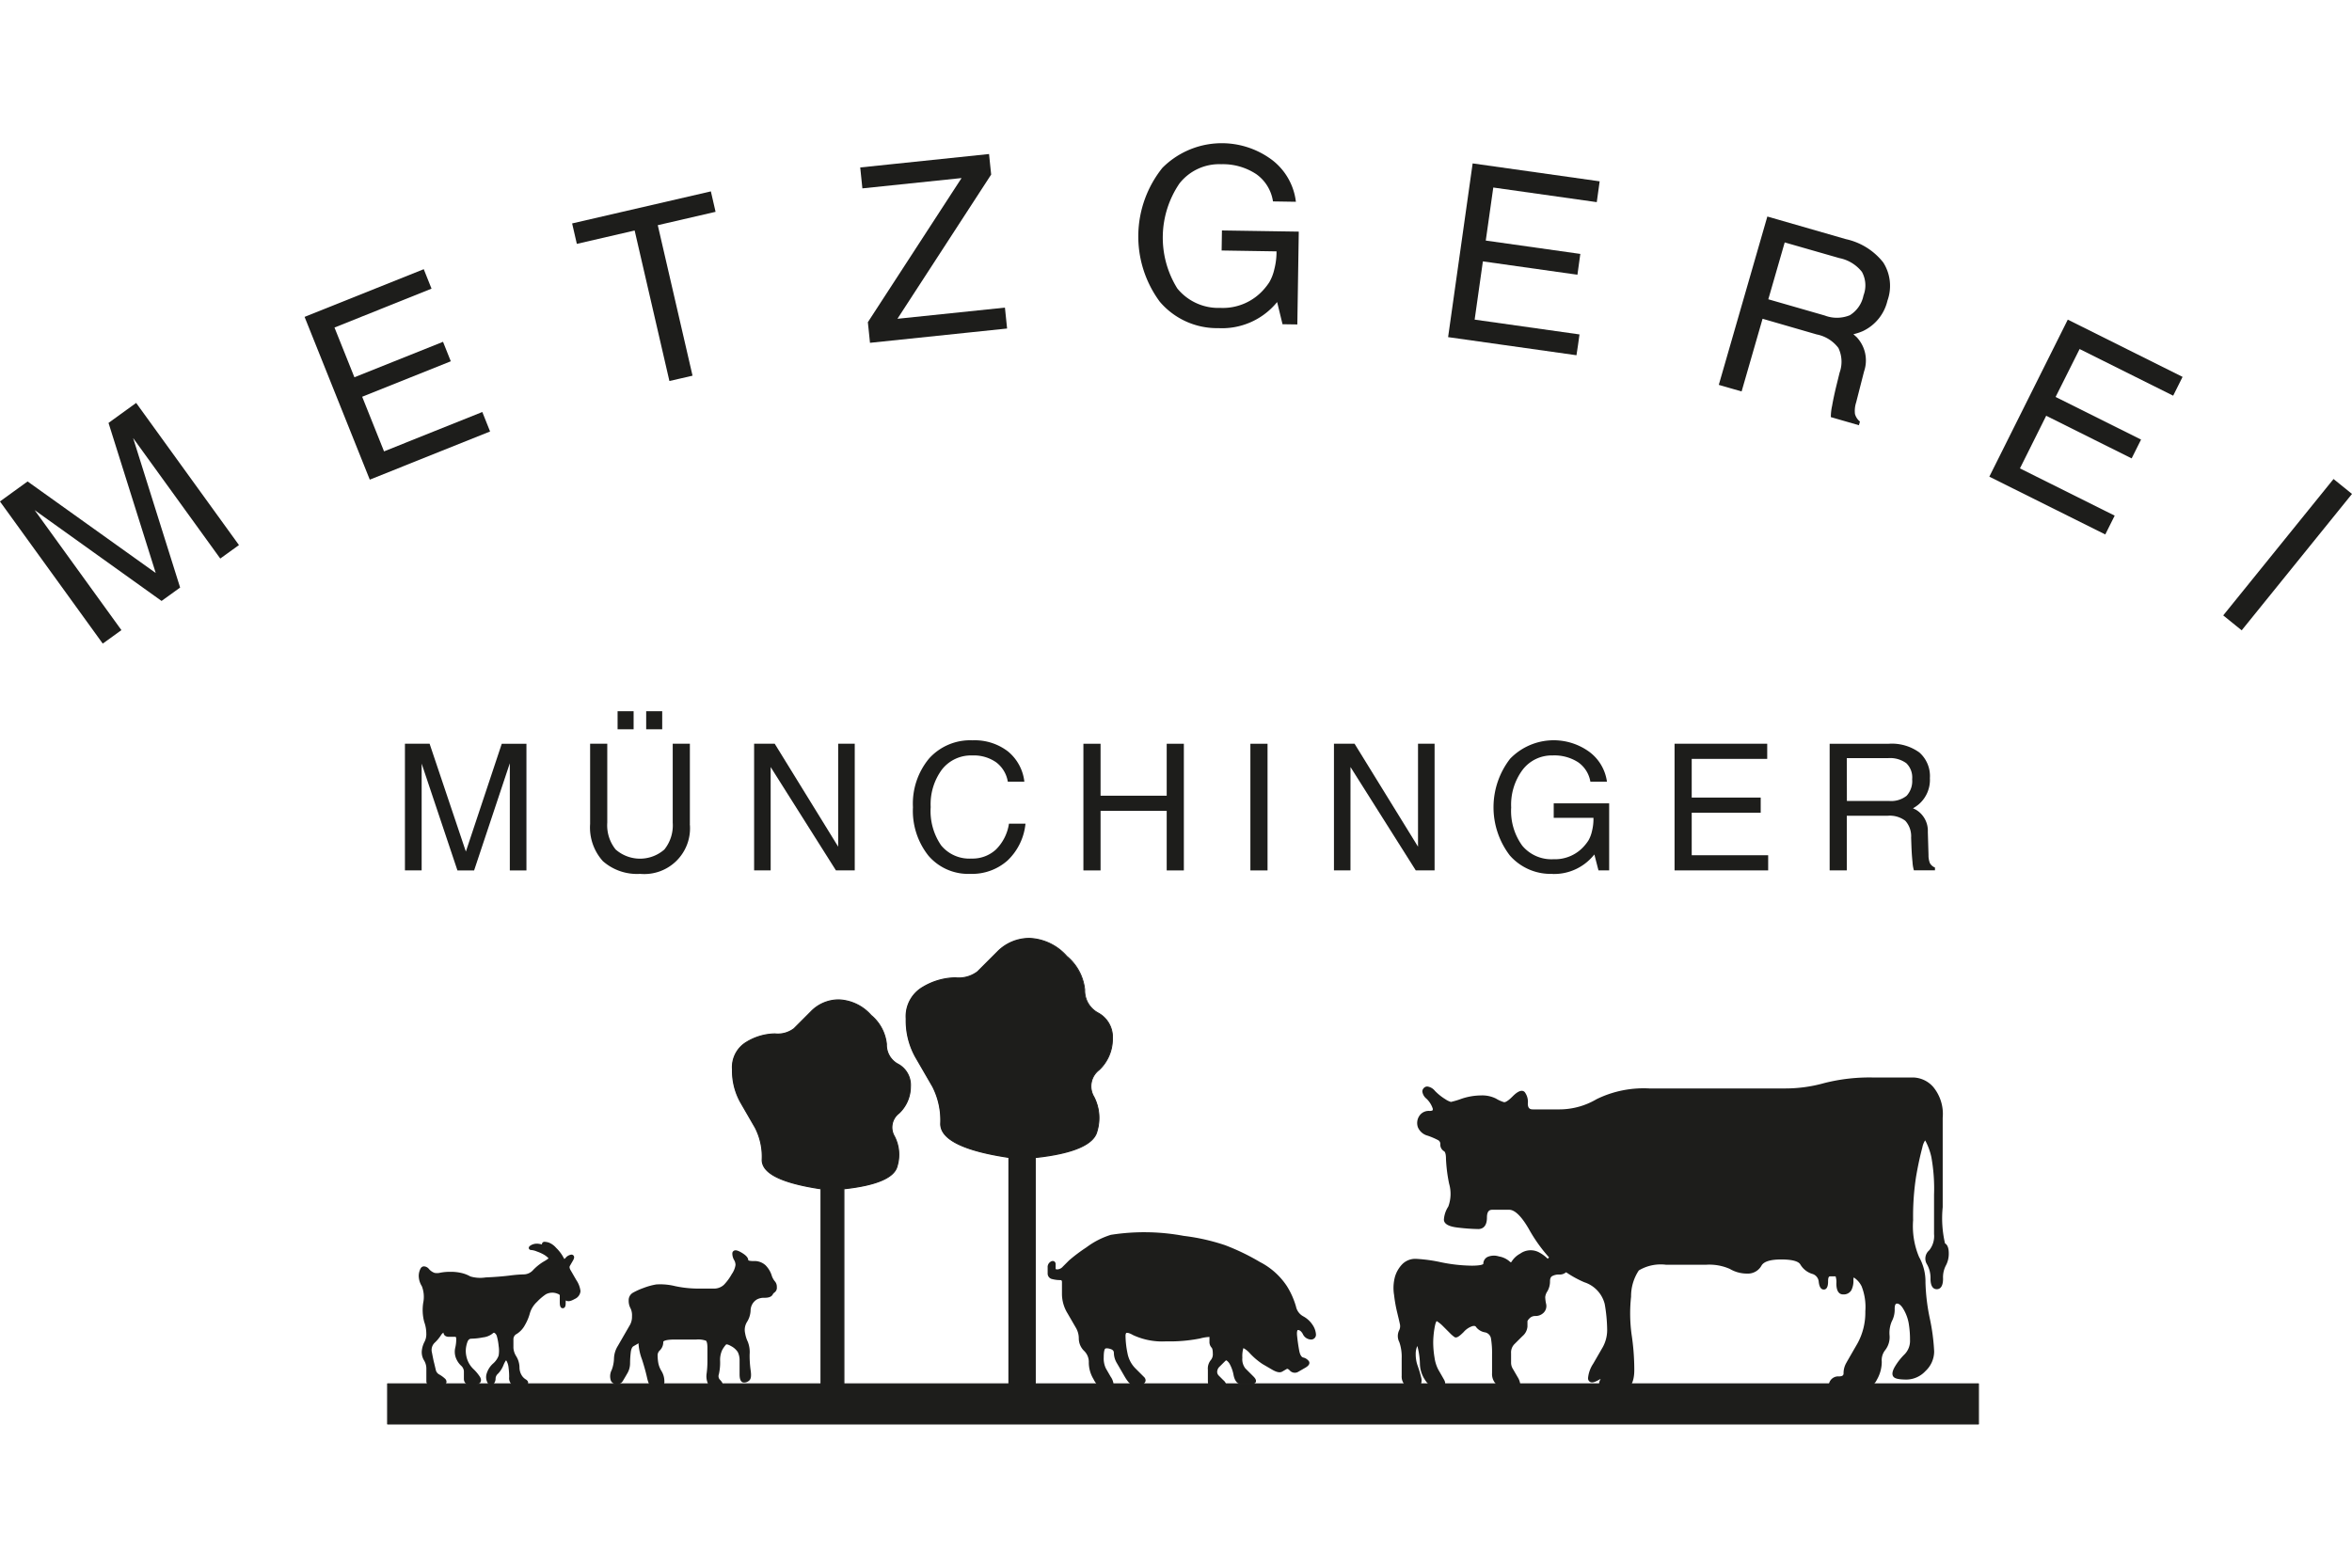 <svg xmlns="http://www.w3.org/2000/svg" xmlns:xlink="http://www.w3.org/1999/xlink" width="150" height="100" viewBox="0 0 150 100"><defs><style>.a{fill:#fff;}.b{clip-path:url(#a);}.c,.d{fill:#1d1d1b;}.c{fill-rule:evenodd;}</style><clipPath id="a"><rect class="a" width="150" height="100" transform="translate(2216 -2568)"/></clipPath></defs><g class="b" transform="translate(-2216 2568)"><g transform="translate(1855.874 -2731.679)"><path class="c" d="M417.166,236.176a2.512,2.512,0,0,1,.176,1.879q-.26,1.122-3.4,1.458v12.543h-1.455V239.513q-3.75-.559-3.753-1.85a4.106,4.106,0,0,0-.442-2.055l-.947-1.64a4.09,4.09,0,0,1-.505-2.084,1.844,1.844,0,0,1,.906-1.732,3.557,3.557,0,0,1,1.8-.523,1.725,1.725,0,0,0,1.224-.335l1.083-1.085a2.445,2.445,0,0,1,1.793-.748,2.889,2.889,0,0,1,2.029.984,2.748,2.748,0,0,1,.984,1.836,1.412,1.412,0,0,0,.765,1.3,1.506,1.506,0,0,1,.765,1.409,2.323,2.323,0,0,1-.73,1.7,1.14,1.14,0,0,0-.292,1.49"/><path class="d" d="M413.944,252.088h-1.455a.033.033,0,0,1-.035-.035V239.542c-2.523-.381-3.753-1-3.753-1.879a4.019,4.019,0,0,0-.436-2.038l-.947-1.64a4.158,4.158,0,0,1-.511-2.1,1.887,1.887,0,0,1,.924-1.761,3.626,3.626,0,0,1,1.813-.528,1.675,1.675,0,0,0,1.2-.326l1.083-1.085a2.493,2.493,0,0,1,1.819-.759,2.927,2.927,0,0,1,2.052.993,2.79,2.79,0,0,1,.993,1.862,1.357,1.357,0,0,0,.748,1.264,1.547,1.547,0,0,1,.782,1.441,2.368,2.368,0,0,1-.739,1.723,1.1,1.1,0,0,0-.286,1.446h0a2.565,2.565,0,0,1,.179,1.905c-.176.756-1.319,1.253-3.395,1.481v12.511a.033.033,0,0,1-.035.035Zm-1.42-.069h1.386V239.51a.037.037,0,0,1,.032-.035c2.064-.222,3.2-.7,3.366-1.429a2.5,2.5,0,0,0-.173-1.853h0a1.178,1.178,0,0,1,.3-1.533,2.315,2.315,0,0,0,.719-1.674,1.476,1.476,0,0,0-.748-1.38,1.449,1.449,0,0,1-.782-1.325,2.679,2.679,0,0,0-.973-1.813,2.859,2.859,0,0,0-2-.973,2.423,2.423,0,0,0-1.77.739l-1.083,1.085a1.768,1.768,0,0,1-1.25.346,3.514,3.514,0,0,0-1.778.517,1.816,1.816,0,0,0-.889,1.7,4.1,4.1,0,0,0,.5,2.067l.947,1.64a4.143,4.143,0,0,1,.447,2.073c0,.863,1.253,1.446,3.721,1.816a.032.032,0,0,1,.029.035v12.508Z"/><path class="c" d="M480.975,251.424a1.336,1.336,0,0,0,.742.124,1.567,1.567,0,0,0,1.12-.511,1.591,1.591,0,0,0,.514-1.146,12.819,12.819,0,0,0-.277-2.09,13.12,13.12,0,0,1-.277-2.33,3.067,3.067,0,0,0-.4-1.559,5.17,5.17,0,0,1-.4-2.408,16.471,16.471,0,0,1,.191-2.792c.124-.713.263-1.337.407-1.876s.289-.684.43-.439a4.079,4.079,0,0,1,.384,1.059,11.475,11.475,0,0,1,.173,2.425v2.509a1.543,1.543,0,0,1-.349,1.126.574.574,0,0,0-.113.756,1.879,1.879,0,0,1,.234.964c0,.37.092.557.277.557s.277-.185.277-.554a1.745,1.745,0,0,1,.182-.869,1.437,1.437,0,0,0,.185-.742c0-.283-.066-.465-.193-.54a6.353,6.353,0,0,1-.2-2.408v-5.7a2.6,2.6,0,0,0-.569-1.876,1.629,1.629,0,0,0-1.129-.569h-2.54a11.423,11.423,0,0,0-3.158.349,9.367,9.367,0,0,1-2.65.349h-8.554a6.679,6.679,0,0,0-3.3.667,4.776,4.776,0,0,1-2.416.667h-1.706c-.3,0-.445-.165-.445-.491a.941.941,0,0,0-.159-.65q-.16-.16-.606.286c-.3.3-.517.427-.664.387a2.245,2.245,0,0,1-.534-.24,1.826,1.826,0,0,0-.9-.182,3.8,3.8,0,0,0-1.207.208,4.789,4.789,0,0,1-.71.208,1.274,1.274,0,0,1-.413-.191,3.5,3.5,0,0,1-.69-.548c-.24-.24-.419-.3-.534-.185s-.066.286.159.508a1.637,1.637,0,0,1,.433.664q.1.329-.3.329a.606.606,0,0,0-.569.283.7.7,0,0,0-.066.589.813.813,0,0,0,.563.473,4.3,4.3,0,0,1,.673.289.4.4,0,0,1,.208.364.367.367,0,0,0,.179.349c.121.069.182.266.182.586a10.106,10.106,0,0,0,.2,1.565,2.415,2.415,0,0,1-.066,1.539,1.643,1.643,0,0,0-.266.768c0,.2.271.338.817.4s.964.087,1.25.087.433-.2.433-.615.156-.615.465-.615h1.077q.611,0,1.348,1.276a9.72,9.72,0,0,0,1.5,2.044,6.553,6.553,0,0,0,1.986,1.313,2.07,2.07,0,0,1,1.374,1.475,10,10,0,0,1,.159,1.625,2.385,2.385,0,0,1-.3,1.21c-.2.341-.4.693-.609,1.054a1.9,1.9,0,0,0-.315.852c0,.208.17.211.511.014s.436-.162.283.1-.113.462.115.595a1.527,1.527,0,0,0,1.059.043c.479-.1.716-.528.716-1.273a14.456,14.456,0,0,0-.17-2.229,9.914,9.914,0,0,1-.035-2.462,3.08,3.08,0,0,1,.528-1.747,2.779,2.779,0,0,1,1.827-.4h2.532a3.335,3.335,0,0,1,1.588.28,2.037,2.037,0,0,0,1.042.28.879.879,0,0,0,.82-.45q.26-.45,1.365-.45c.736,0,1.178.127,1.322.381a1.217,1.217,0,0,0,.675.543.685.685,0,0,1,.508.58c.035.28.1.419.208.419s.153-.139.153-.419.081-.419.242-.419h.384c.1,0,.144.191.144.572s.1.572.3.572a.446.446,0,0,0,.421-.2,1.2,1.2,0,0,0,.115-.589c0-.257.084-.338.248-.242a1.528,1.528,0,0,1,.5.577,3.647,3.647,0,0,1,.254,1.654,4.21,4.21,0,0,1-.528,2.136q-.533.918-.693,1.2a1.2,1.2,0,0,0-.165.612c0,.219-.139.326-.421.326a.481.481,0,0,0-.517.4c-.066.268.185.361.745.271a8.914,8.914,0,0,1,1.322-.133.877.877,0,0,0,.774-.514,2.156,2.156,0,0,0,.3-1.085,1.119,1.119,0,0,1,.245-.817,1.254,1.254,0,0,0,.245-.892,1.968,1.968,0,0,1,.165-.932,1.437,1.437,0,0,0,.165-.739c0-.3.09-.453.271-.453s.358.147.528.439a2.837,2.837,0,0,1,.338.921,6.239,6.239,0,0,1,.087,1.1,1.336,1.336,0,0,1-.375.99,3.859,3.859,0,0,0-.6.768c-.15.263-.182.433-.092.517"/><path class="d" d="M462.936,252.524a1.136,1.136,0,0,1-.563-.127.487.487,0,0,1-.26-.332.629.629,0,0,1,.1-.43c-.032.014-.069.035-.115.061-.274.159-.45.2-.572.127a.261.261,0,0,1-.121-.245,1.979,1.979,0,0,1,.329-.912l.609-1.054a2.259,2.259,0,0,0,.28-1.149,9.945,9.945,0,0,0-.156-1.605,1.962,1.962,0,0,0-1.3-1.386,6.734,6.734,0,0,1-2.021-1.339,9.969,9.969,0,0,1-1.524-2.07c-.459-.794-.889-1.215-1.244-1.215h-1.077c-.159,0-.344.055-.344.494,0,.641-.346.736-.554.736a12.461,12.461,0,0,1-1.264-.089c-.228-.026-.927-.1-.927-.517a1.731,1.731,0,0,1,.28-.829,2.343,2.343,0,0,0,.052-1.458,9.9,9.9,0,0,1-.2-1.588c0-.372-.084-.462-.121-.482a.487.487,0,0,1-.24-.453.273.273,0,0,0-.144-.257,4.8,4.8,0,0,0-.652-.28.928.928,0,0,1-.638-.551.824.824,0,0,1,.078-.687.717.717,0,0,1,.673-.344c.144,0,.185-.035.193-.046a.164.164,0,0,0,0-.124,1.507,1.507,0,0,0-.4-.615.711.711,0,0,1-.257-.453.319.319,0,0,1,.1-.228.3.3,0,0,1,.219-.092h0a.747.747,0,0,1,.485.28,3.415,3.415,0,0,0,.664.531,1.263,1.263,0,0,0,.355.173,5.223,5.223,0,0,0,.67-.2,3.957,3.957,0,0,1,1.244-.214,1.969,1.969,0,0,1,.961.2,2.115,2.115,0,0,0,.505.228c.038.012.179.012.546-.358.133-.133.531-.531.779-.286a1.032,1.032,0,0,1,.2.736c0,.323.156.37.323.37h1.706a4.674,4.674,0,0,0,2.356-.652,6.823,6.823,0,0,1,3.36-.684h8.551a9.229,9.229,0,0,0,2.615-.344,11.668,11.668,0,0,1,3.193-.352h2.54a1.764,1.764,0,0,1,1.215.606,2.71,2.71,0,0,1,.6,1.96v5.7a7.068,7.068,0,0,0,.147,2.312c.156.089.24.3.24.635a1.58,1.58,0,0,1-.2.805,1.64,1.64,0,0,0-.165.808c0,.557-.217.676-.4.676s-.4-.118-.4-.678a1.754,1.754,0,0,0-.219-.9.692.692,0,0,1,.133-.9,1.439,1.439,0,0,0,.312-1.039v-2.509a11.374,11.374,0,0,0-.17-2.393,3.962,3.962,0,0,0-.372-1.028c-.012-.02-.023-.035-.029-.043a1.254,1.254,0,0,0-.176.45c-.147.551-.283,1.178-.4,1.865a16.511,16.511,0,0,0-.188,2.771,5.065,5.065,0,0,0,.378,2.347,3.186,3.186,0,0,1,.41,1.619,12.62,12.62,0,0,0,.277,2.307,12.837,12.837,0,0,1,.277,2.113,1.713,1.713,0,0,1-.548,1.233,1.68,1.68,0,0,1-1.2.549c-.583,0-.748-.084-.826-.156h0c-.2-.191,0-.548.069-.667a3.9,3.9,0,0,1,.624-.794,1.215,1.215,0,0,0,.341-.9,6.214,6.214,0,0,0-.084-1.074,2.664,2.664,0,0,0-.323-.88c-.144-.251-.286-.375-.421-.375-.04,0-.15,0-.15.329a1.569,1.569,0,0,1-.182.8,1.87,1.87,0,0,0-.147.869,1.349,1.349,0,0,1-.283.979,1.025,1.025,0,0,0-.211.733,2.3,2.3,0,0,1-.312,1.146.993.993,0,0,1-.878.574,8.728,8.728,0,0,0-1.3.133c-.43.066-.69.035-.817-.1a.33.33,0,0,1-.066-.318.6.6,0,0,1,.635-.5c.3,0,.3-.133.3-.2a1.33,1.33,0,0,1,.182-.673l.055-.1c.124-.214.335-.583.638-1.106a4.091,4.091,0,0,0,.514-2.076,3.6,3.6,0,0,0-.237-1.594,1.413,1.413,0,0,0-.456-.534.285.285,0,0,0-.052-.023.721.721,0,0,0-.014.159,1.314,1.314,0,0,1-.133.65.565.565,0,0,1-.528.266c-.193,0-.427-.121-.427-.7a1.15,1.15,0,0,0-.049-.45h-.358c-.029,0-.121,0-.121.3,0,.133,0,.54-.274.54s-.312-.4-.326-.525a.567.567,0,0,0-.427-.479,1.338,1.338,0,0,1-.742-.595c-.084-.147-.364-.32-1.218-.32-.687,0-1.109.13-1.259.39a.994.994,0,0,1-.924.511,2.151,2.151,0,0,1-1.1-.3,3.25,3.25,0,0,0-1.527-.263h-2.532a2.724,2.724,0,0,0-1.741.361,2.973,2.973,0,0,0-.494,1.671,9.958,9.958,0,0,0,.035,2.434,15.007,15.007,0,0,1,.17,2.249c0,.805-.274,1.273-.814,1.391a2.716,2.716,0,0,1-.586.072Zm-.595-1.181a.165.165,0,0,1,.124.049c.107.107.009.28-.04.361a.413.413,0,0,0-.072.263.263.263,0,0,0,.144.167,1.445,1.445,0,0,0,.973.029c.419-.092.621-.468.621-1.155a14.92,14.92,0,0,0-.167-2.211,10.168,10.168,0,0,1-.035-2.494,3.113,3.113,0,0,1,.566-1.822,2.845,2.845,0,0,1,1.914-.433H468.9a3.388,3.388,0,0,1,1.648.3,1.925,1.925,0,0,0,.982.263.755.755,0,0,0,.713-.39c.2-.344.681-.511,1.469-.511s1.259.144,1.429.442a1.083,1.083,0,0,0,.609.488.8.8,0,0,1,.589.678.656.656,0,0,0,.087.309,1.26,1.26,0,0,0,.029-.292c0-.471.228-.54.367-.54h.384c.234,0,.266.335.266.7q0,.45.182.45a.328.328,0,0,0,.318-.144,1.109,1.109,0,0,0,.1-.528c0-.124.014-.3.144-.375a.28.28,0,0,1,.289.026,1.614,1.614,0,0,1,.543.624,3.7,3.7,0,0,1,.268,1.715,4.313,4.313,0,0,1-.546,2.2q-.455.784-.638,1.106l-.055.1a1.091,1.091,0,0,0-.15.551c0,.167-.069.447-.543.447a.361.361,0,0,0-.4.312c-.017.069,0,.089.009.1.023.026.133.1.6.026a9.143,9.143,0,0,1,1.339-.133.753.753,0,0,0,.667-.453,2.022,2.022,0,0,0,.28-1.025,1.22,1.22,0,0,1,.283-.9,1.158,1.158,0,0,0,.211-.805,2.071,2.071,0,0,1,.182-.993,1.314,1.314,0,0,0,.147-.678c0-.5.245-.574.393-.574.231,0,.439.162.632.5a2.931,2.931,0,0,1,.352.961,6.434,6.434,0,0,1,.087,1.117,1.46,1.46,0,0,1-.413,1.077,3.788,3.788,0,0,0-.586.745c-.144.251-.133.349-.115.367s.124.089.661.089a1.43,1.43,0,0,0,1.033-.476,1.457,1.457,0,0,0,.476-1.062,13.167,13.167,0,0,0-.274-2.07,13.085,13.085,0,0,1-.28-2.353,2.888,2.888,0,0,0-.378-1.5,5.235,5.235,0,0,1-.41-2.468,16.173,16.173,0,0,1,.193-2.815c.121-.693.26-1.328.41-1.885.115-.436.228-.621.387-.644.1-.017.191.046.266.176a4.153,4.153,0,0,1,.4,1.091,11.418,11.418,0,0,1,.179,2.454v2.509a1.673,1.673,0,0,1-.384,1.212.454.454,0,0,0-.1.609,2,2,0,0,1,.251,1.025c0,.162.02.436.156.436s.156-.271.156-.433a1.885,1.885,0,0,1,.2-.93,1.346,1.346,0,0,0,.167-.681c0-.231-.046-.384-.133-.433s-.254-.147-.254-2.514v-5.7a2.484,2.484,0,0,0-.534-1.79,1.524,1.524,0,0,0-1.042-.534h-2.54a11.418,11.418,0,0,0-3.123.344,9.51,9.51,0,0,1-2.685.352H465.3a6.587,6.587,0,0,0-3.239.652,4.926,4.926,0,0,1-2.477.684h-1.706c-.367,0-.566-.217-.566-.612,0-.364-.069-.508-.124-.566-.02-.02-.141-.009-.433.286-.338.338-.586.471-.782.419a2.319,2.319,0,0,1-.563-.254,1.72,1.72,0,0,0-.84-.167,3.767,3.767,0,0,0-1.169.2,3.217,3.217,0,0,1-.748.214c-.061,0-.162-.026-.473-.2a3.588,3.588,0,0,1-.716-.569c-.185-.188-.283-.208-.315-.208h0a.067.067,0,0,0-.046.02.059.059,0,0,0-.023.055c0,.029.017.118.185.283a1.718,1.718,0,0,1,.462.716.361.361,0,0,1-.035.341.447.447,0,0,1-.387.144.474.474,0,0,0-.462.222.59.59,0,0,0-.058.491.709.709,0,0,0,.488.4,4.6,4.6,0,0,1,.693.3.512.512,0,0,1,.268.468.242.242,0,0,0,.118.243c.162.092.242.32.242.693a9.766,9.766,0,0,0,.2,1.544,2.513,2.513,0,0,1-.081,1.622,1.527,1.527,0,0,0-.248.707c0,.124.266.228.707.277.54.058.958.087,1.238.087.092,0,.309,0,.309-.494,0-.641.367-.736.586-.736h1.077c.459,0,.932.439,1.455,1.337a9.572,9.572,0,0,0,1.484,2.018,6.525,6.525,0,0,0,1.949,1.29,2.182,2.182,0,0,1,1.443,1.568,9.99,9.99,0,0,1,.159,1.645,2.569,2.569,0,0,1-.315,1.273l-.609,1.054a1.805,1.805,0,0,0-.3.791c0,.026,0,.038.006.04a.745.745,0,0,0,.323-.133.851.851,0,0,1,.364-.144Zm-.072.17Z"/><path class="c" d="M388.408,251.941a.649.649,0,0,1-.378.113,1.41,1.41,0,0,1-.4-.058c-.124-.04-.188-.113-.188-.217v-.82a1.135,1.135,0,0,0-.165-.569.875.875,0,0,1-.118-.586,1.469,1.469,0,0,1,.165-.5,1.167,1.167,0,0,0,.115-.577,2.226,2.226,0,0,0-.139-.759,2.877,2.877,0,0,1-.058-1.186,1.992,1.992,0,0,0-.1-1.114,1.171,1.171,0,0,1-.182-.574.859.859,0,0,1,.1-.439c.069-.118.182-.1.338.058a.969.969,0,0,0,.413.28.941.941,0,0,0,.427-.012,3.225,3.225,0,0,1,.641-.055,2.594,2.594,0,0,1,.687.081,2.093,2.093,0,0,1,.5.2,2.515,2.515,0,0,0,1.042.081c.56-.023,1.059-.063,1.5-.115a8.735,8.735,0,0,1,.979-.081.937.937,0,0,0,.644-.326,3.105,3.105,0,0,1,.615-.494,2.4,2.4,0,0,0,.367-.243c.052-.052.035-.118-.046-.2a1.4,1.4,0,0,0-.3-.225,2.753,2.753,0,0,0-.453-.2,1.365,1.365,0,0,0-.387-.1q-.113,0,.052-.1a.66.66,0,0,1,.424-.061,1.212,1.212,0,0,1,.459.15c.133.078.133.049,0-.084s-.17-.2-.113-.2a.836.836,0,0,1,.661.344,2.506,2.506,0,0,1,.372.45c.072.127.13.222.165.289s.115.038.237-.084.216-.179.289-.179.075.061,0,.182l-.2.346a.369.369,0,0,0,.035.387c.087.147.211.364.375.65a1.477,1.477,0,0,1,.245.641c0,.144-.1.271-.306.39s-.349.153-.433.1-.139-.049-.165-.006a.625.625,0,0,0-.04.274c0,.139-.023.2-.066.2s-.066-.1-.066-.283V246.3c0-.089-.069-.162-.208-.214a1.223,1.223,0,0,0-.433-.078.855.855,0,0,0-.43.118,3.328,3.328,0,0,0-.586.5,1.72,1.72,0,0,0-.482.765,3.062,3.062,0,0,1-.309.745,1.351,1.351,0,0,1-.479.517.491.491,0,0,0-.271.445v.546a1.2,1.2,0,0,0,.193.592,1.27,1.27,0,0,1,.193.641,1.063,1.063,0,0,0,.136.54.9.9,0,0,0,.315.338c.121.069.133.13.04.185a.692.692,0,0,1-.358.081.75.75,0,0,1-.384-.1c-.11-.063-.165-.2-.165-.41a4.286,4.286,0,0,0-.04-.615,1.319,1.319,0,0,0-.133-.462c-.063-.107-.127-.141-.2-.1a.771.771,0,0,0-.228.367,1.442,1.442,0,0,1-.318.5.547.547,0,0,0-.193.378.375.375,0,0,1-.1.283c-.064.064-.13.04-.2-.078a.614.614,0,0,1-.038-.453,1.289,1.289,0,0,1,.39-.606,1.334,1.334,0,0,0,.381-.563,2.012,2.012,0,0,0,.006-.655,3.719,3.719,0,0,0-.113-.629.474.474,0,0,0-.2-.289.213.213,0,0,0-.274.055,1.122,1.122,0,0,1-.56.214,4.074,4.074,0,0,1-.7.081.386.386,0,0,0-.381.306,1.8,1.8,0,0,0-.107.6,1.842,1.842,0,0,0,.118.624,1.679,1.679,0,0,0,.407.615,2.528,2.528,0,0,1,.4.473c.069.121.064.208-.02.257a.986.986,0,0,1-.453.072c-.216,0-.326-.087-.326-.263v-.491a.649.649,0,0,0-.225-.45,1.224,1.224,0,0,1-.309-.488,1.016,1.016,0,0,1-.017-.543,2.463,2.463,0,0,0,.064-.557c0-.185-.061-.277-.185-.277h-.407c-.147,0-.222-.061-.222-.182s-.049-.153-.15-.1a.684.684,0,0,0-.245.251,2.5,2.5,0,0,1-.378.447.767.767,0,0,0-.2.73c.058.3.1.52.141.673s.072.3.107.45a.548.548,0,0,0,.274.355,1.861,1.861,0,0,1,.346.251c.084.084.069.162-.04.237"/><path class="d" d="M388.027,252.175a1.535,1.535,0,0,1-.439-.063.338.338,0,0,1-.271-.332v-.82a1,1,0,0,0-.15-.508,1,1,0,0,1-.133-.664,1.56,1.56,0,0,1,.179-.543,1.061,1.061,0,0,0,.1-.517,2.166,2.166,0,0,0-.13-.719,2.966,2.966,0,0,1-.064-1.238,1.887,1.887,0,0,0-.087-1.042,1.283,1.283,0,0,1-.2-.635,1.006,1.006,0,0,1,.118-.5.258.258,0,0,1,.188-.136.428.428,0,0,1,.344.167.854.854,0,0,0,.355.248.826.826,0,0,0,.372-.012,3.312,3.312,0,0,1,.667-.055,2.858,2.858,0,0,1,.719.084,2.1,2.1,0,0,1,.528.211,2.238,2.238,0,0,0,.976.063c.554-.023,1.057-.063,1.492-.115a8.88,8.88,0,0,1,.993-.081.826.826,0,0,0,.557-.292,3.283,3.283,0,0,1,.641-.514,2.4,2.4,0,0,0,.329-.214c-.006-.006-.017-.02-.035-.038a1.334,1.334,0,0,0-.277-.208,2.747,2.747,0,0,0-.433-.193,1.168,1.168,0,0,0-.346-.092c-.118,0-.153-.064-.165-.1-.029-.113.084-.179.153-.219a.766.766,0,0,1,.5-.075,1.232,1.232,0,0,1,.185.038.14.14,0,0,1,.009-.084.174.174,0,0,1,.139-.087,1.055,1.055,0,0,1,.274.046,1.173,1.173,0,0,1,.473.335,2.55,2.55,0,0,1,.39.476l.139.242a.527.527,0,0,0,.072-.063.578.578,0,0,1,.375-.217.169.169,0,0,1,.156.084c.052.089,0,.2-.046.283l-.2.346c-.014.026-.061.1.035.266l.375.65a1.572,1.572,0,0,1,.263.7.6.6,0,0,1-.367.5c-.251.144-.427.179-.554.1,0,0-.009-.006-.012-.006a.966.966,0,0,0-.012.17c0,.087,0,.326-.188.326s-.188-.263-.188-.4v-.419c0-.046-.09-.087-.13-.1a.868.868,0,0,0-.759.032,3.337,3.337,0,0,0-.563.482,1.608,1.608,0,0,0-.45.71,3.1,3.1,0,0,1-.323.774,1.506,1.506,0,0,1-.523.563.371.371,0,0,0-.208.341v.546a1.122,1.122,0,0,0,.176.531,1.411,1.411,0,0,1,.211.7.951.951,0,0,0,.118.479.774.774,0,0,0,.271.294c.04.023.165.1.162.217a.2.2,0,0,1-.121.179.949.949,0,0,1-.863-.014.546.546,0,0,1-.225-.517,4.533,4.533,0,0,0-.038-.6,1.139,1.139,0,0,0-.118-.416c-.029-.049-.046-.058-.046-.058a1.429,1.429,0,0,0-.162.309,1.683,1.683,0,0,1-.344.54.443.443,0,0,0-.159.292.5.5,0,0,1-.133.37.215.215,0,0,1-.182.069.3.3,0,0,1-.208-.17.745.745,0,0,1-.052-.543,1.405,1.405,0,0,1,.421-.667,1.218,1.218,0,0,0,.349-.505,1.94,1.94,0,0,0,0-.615,3.425,3.425,0,0,0-.11-.606.37.37,0,0,0-.147-.219c-.026-.014-.058-.035-.127.035a1.2,1.2,0,0,1-.624.248,4,4,0,0,1-.722.081c-.087,0-.2.026-.266.225a1.7,1.7,0,0,0-.1.563,1.727,1.727,0,0,0,.11.58,1.574,1.574,0,0,0,.381.572,2.7,2.7,0,0,1,.416.5c.153.268-.012.393-.066.424a1.083,1.083,0,0,1-.514.089c-.4,0-.447-.268-.447-.387v-.491a.526.526,0,0,0-.191-.364,1.347,1.347,0,0,1-.338-.537,1.135,1.135,0,0,1-.02-.606,2.379,2.379,0,0,0,.061-.531c0-.156-.043-.156-.063-.156h-.41c-.2,0-.329-.1-.344-.268a.559.559,0,0,0-.167.182,2.525,2.525,0,0,1-.4.473.642.642,0,0,0-.165.621c.058.294.1.517.141.667l.107.45a.428.428,0,0,0,.217.277,1.917,1.917,0,0,1,.372.271.269.269,0,0,1,.09.211.293.293,0,0,1-.144.214h0a.773.773,0,0,1-.447.136Zm.378-.237Zm-1.236-7.24h0a.789.789,0,0,0-.092.393,1.06,1.06,0,0,0,.165.514,2.084,2.084,0,0,1,.115,1.189,2.769,2.769,0,0,0,.052,1.132,2.394,2.394,0,0,1,.144.8,1.3,1.3,0,0,1-.133.638,1.341,1.341,0,0,0-.15.459.745.745,0,0,0,.1.505,1.24,1.24,0,0,1,.182.629v.82c0,.026,0,.066.1.1a.8.8,0,0,0,.676-.038.15.15,0,0,0,.038-.035l-.017-.017a1.589,1.589,0,0,0-.32-.234.666.666,0,0,1-.332-.43l-.107-.45c-.035-.153-.084-.375-.141-.676a.881.881,0,0,1,.231-.84,2.305,2.305,0,0,0,.358-.421.786.786,0,0,1,.289-.294.22.22,0,0,1,.231-.02.232.232,0,0,1,.1.219c0,.032,0,.058.1.058h.41c.092,0,.306.038.306.4a2.723,2.723,0,0,1-.066.586.917.917,0,0,0,.014.476,1.055,1.055,0,0,0,.277.436.768.768,0,0,1,.26.537v.491c0,.061,0,.141.2.141a.826.826,0,0,0,.393-.058c.009-.006.012-.029-.023-.092a2.5,2.5,0,0,0-.375-.447,1.8,1.8,0,0,1-.436-.661,1.935,1.935,0,0,1-.124-.664,1.964,1.964,0,0,1,.113-.644.5.5,0,0,1,.5-.387,3.8,3.8,0,0,0,.678-.078,1.031,1.031,0,0,0,.5-.179.327.327,0,0,1,.421-.075.6.6,0,0,1,.257.358,3.866,3.866,0,0,1,.118.65,2.105,2.105,0,0,1-.009.7,1.427,1.427,0,0,1-.416.624,1.194,1.194,0,0,0-.355.548.52.52,0,0,0,.023.367l.02.032a.29.29,0,0,0,.046-.176.677.677,0,0,1,.228-.465,1.392,1.392,0,0,0,.292-.459.857.857,0,0,1,.28-.424.228.228,0,0,1,.219-.009.377.377,0,0,1,.147.153,1.365,1.365,0,0,1,.147.505,5.006,5.006,0,0,1,.04.629c0,.113.017.254.1.306a.638.638,0,0,0,.323.078.687.687,0,0,0,.248-.04,1.049,1.049,0,0,1-.355-.378,1.174,1.174,0,0,1-.15-.6,1.176,1.176,0,0,0-.176-.577,1.335,1.335,0,0,1-.208-.652V249.1a.619.619,0,0,1,.332-.551,1.247,1.247,0,0,0,.433-.473,2.894,2.894,0,0,0,.3-.716,1.863,1.863,0,0,1,.514-.82,3.47,3.47,0,0,1,.612-.52,1.128,1.128,0,0,1,.967-.049c.237.089.286.228.286.329v.1a.16.16,0,0,1,.115-.032.336.336,0,0,1,.162.055s.069.035.312-.1c.162-.1.245-.191.245-.286a1.334,1.334,0,0,0-.231-.58l-.375-.65a.486.486,0,0,1-.035-.508l.139-.24a.434.434,0,0,0-.038.038c-.115.115-.2.162-.292.15a.188.188,0,0,1-.136-.092l-.167-.289a2.262,2.262,0,0,0-.352-.427,1.279,1.279,0,0,0-.312-.251c.064.069.1.144.046.219-.075.1-.188.032-.257-.009a1.137,1.137,0,0,0-.416-.136.8.8,0,0,0-.113-.009c.026.009.052.017.081.029a2.846,2.846,0,0,1,.471.211,1.532,1.532,0,0,1,.326.245c.193.193.084.335.046.372a1.958,1.958,0,0,1-.393.263,3.038,3.038,0,0,0-.589.473,1.05,1.05,0,0,1-.73.361,8.538,8.538,0,0,0-.964.081c-.442.055-.95.092-1.51.118a2.217,2.217,0,0,1-1.108-.1,1.9,1.9,0,0,0-.471-.185,2.5,2.5,0,0,0-.655-.075,3.044,3.044,0,0,0-.618.052,1.052,1.052,0,0,1-.482.009,1.073,1.073,0,0,1-.471-.312c-.1-.1-.139-.1-.139-.1Zm1.247,3.906Zm5.658-5.26Z"/><path class="c" d="M399.753,251.69a.315.315,0,0,1-.283.167.294.294,0,0,1-.271-.162c-.064-.107-.043-.306.058-.595a2.365,2.365,0,0,0,.15-.774,1.474,1.474,0,0,1,.228-.736q.229-.4.442-.762t.346-.6a1.186,1.186,0,0,0,.133-.6,1.146,1.146,0,0,0-.1-.551.892.892,0,0,1-.1-.447.431.431,0,0,1,.222-.4,4.372,4.372,0,0,1,.65-.289,3.862,3.862,0,0,1,.782-.214,3.822,3.822,0,0,1,1.155.107,7.167,7.167,0,0,0,1.38.159h1.074a1.036,1.036,0,0,0,.768-.274,3.384,3.384,0,0,0,.525-.71,1.559,1.559,0,0,0,.254-.638.736.736,0,0,0-.1-.372.719.719,0,0,1-.1-.361c0-.124.127-.113.384.035s.384.28.384.393.15.17.453.17a.922.922,0,0,1,.681.231,1.562,1.562,0,0,1,.355.563,1.358,1.358,0,0,0,.228.439.4.4,0,0,1,.1.294c0,.127-.029.208-.087.24a.5.5,0,0,0-.165.185c-.052.089-.188.136-.407.136a1.075,1.075,0,0,0-.54.121.914.914,0,0,0-.341.346.976.976,0,0,0-.13.5,1.338,1.338,0,0,1-.219.652,1.1,1.1,0,0,0-.13.794,2.129,2.129,0,0,0,.188.586,1.772,1.772,0,0,1,.1.745,7.057,7.057,0,0,0,.066,1.016c.043.294.029.476-.04.548a.362.362,0,0,1-.263.107c-.1,0-.159-.141-.159-.424v-.826a1.036,1.036,0,0,0-.606-1.059c-.228-.133-.381-.159-.462-.078a1.962,1.962,0,0,0-.268.375,1.6,1.6,0,0,0-.147.777,3.22,3.22,0,0,1-.078.805.456.456,0,0,0,.11.473c.124.124.165.225.118.3s-.144.115-.3.115a.432.432,0,0,1-.378-.254,1.013,1.013,0,0,1-.1-.65,5.841,5.841,0,0,0,.052-.765v-.86q0-.489-.156-.58a1.616,1.616,0,0,0-.681-.089h-1.371c-.563,0-.846.092-.846.274a.613.613,0,0,1-.182.453.553.553,0,0,0-.182.4,3.1,3.1,0,0,0,.043.485,1.672,1.672,0,0,0,.217.572,1.141,1.141,0,0,1,.173.569.383.383,0,0,1-.153.358.454.454,0,0,1-.372.023q-.216-.065-.338-.615a12.283,12.283,0,0,0-.329-1.184,3.375,3.375,0,0,1-.208-.912c0-.188-.052-.248-.159-.188s-.225.13-.352.2a.631.631,0,0,0-.237.511,6.53,6.53,0,0,0-.043.7,1.147,1.147,0,0,1-.167.586c-.113.193-.2.346-.271.456"/><path class="d" d="M405.789,252.319a.548.548,0,0,1-.482-.315,1.163,1.163,0,0,1-.113-.725,6.132,6.132,0,0,0,.049-.748v-.86c0-.407-.084-.468-.1-.473a1.493,1.493,0,0,0-.621-.072h-1.371c-.574,0-.725.1-.725.15a.736.736,0,0,1-.217.54.43.43,0,0,0-.144.312,3.2,3.2,0,0,0,.04.468,1.509,1.509,0,0,0,.2.528,1.263,1.263,0,0,1,.191.629.492.492,0,0,1-.216.465.574.574,0,0,1-.468.035c-.2-.058-.329-.283-.421-.7-.081-.364-.191-.756-.326-1.172a3.448,3.448,0,0,1-.214-.95.431.431,0,0,0,0-.066l-.326.188c-.092.052-.153.2-.176.419a6.256,6.256,0,0,0-.04.681,1.26,1.26,0,0,1-.185.647c-.113.193-.2.346-.271.459a.438.438,0,0,1-.384.225.428.428,0,0,1-.378-.222.859.859,0,0,1,.049-.7,2.263,2.263,0,0,0,.144-.73,1.616,1.616,0,0,1,.245-.8l.785-1.36a1.084,1.084,0,0,0,.118-.54,1.008,1.008,0,0,0-.09-.491,1,1,0,0,1-.121-.508.545.545,0,0,1,.283-.5,4.381,4.381,0,0,1,.67-.3,4.226,4.226,0,0,1,.805-.222,3.968,3.968,0,0,1,1.2.107,7.128,7.128,0,0,0,1.354.156h1.074a.925.925,0,0,0,.684-.237,3.262,3.262,0,0,0,.505-.687,1.359,1.359,0,0,0,.237-.577.623.623,0,0,0-.084-.312.832.832,0,0,1-.118-.421.194.194,0,0,1,.1-.179c.1-.058.24-.023.471.11.3.176.445.332.445.5h0s.058.049.332.049a1.042,1.042,0,0,1,.768.266,1.644,1.644,0,0,1,.381.609,1.142,1.142,0,0,0,.2.4.521.521,0,0,1,.141.381.368.368,0,0,1-.147.346.369.369,0,0,0-.121.141c-.075.133-.242.2-.514.2a.967.967,0,0,0-.479.1.824.824,0,0,0-.3.3.861.861,0,0,0-.113.436,1.488,1.488,0,0,1-.234.713.957.957,0,0,0-.115.707,2.028,2.028,0,0,0,.173.551,1.807,1.807,0,0,1,.115.805,6.837,6.837,0,0,0,.063,1c.052.346.029.548-.075.652a.472.472,0,0,1-.349.141c-.28,0-.28-.41-.28-.546v-.826a1.183,1.183,0,0,0-.115-.572,1.139,1.139,0,0,0-.43-.381c-.214-.124-.3-.113-.315-.1a1.734,1.734,0,0,0-.248.352,1.5,1.5,0,0,0-.133.713,3.326,3.326,0,0,1-.081.837.336.336,0,0,0,.078.355c.167.167.214.318.139.447a.426.426,0,0,1-.4.176Zm-2.63-3.441h1.371a1.653,1.653,0,0,1,.742.107c.147.084.216.3.216.687v.86a6.058,6.058,0,0,1-.052.779.932.932,0,0,0,.081.572c.1.173.2.193.271.193.1,0,.17-.02.191-.055,0-.006,0-.055-.1-.153a.583.583,0,0,1-.141-.589,3.138,3.138,0,0,0,.072-.774,1.711,1.711,0,0,1,.165-.837,1.855,1.855,0,0,1,.289-.4c.185-.185.5,0,.606.058a1.373,1.373,0,0,1,.52.471,1.358,1.358,0,0,1,.147.693v.826c0,.26.049.306.049.309a.255.255,0,0,0,.165-.075s.061-.066.006-.445a7.313,7.313,0,0,1-.066-1.033,1.56,1.56,0,0,0-.084-.684,2.337,2.337,0,0,1-.2-.621,1.191,1.191,0,0,1,.144-.878,1.261,1.261,0,0,0,.2-.592,1.124,1.124,0,0,1,.144-.56,1.059,1.059,0,0,1,.384-.39,1.185,1.185,0,0,1,.6-.139c.24,0,.292-.058.3-.075a.593.593,0,0,1,.211-.231s.026-.023.026-.133a.278.278,0,0,0-.069-.208,1.41,1.41,0,0,1-.257-.482,1.424,1.424,0,0,0-.326-.52.813.813,0,0,0-.6-.193c-.141,0-.574,0-.574-.292,0-.012-.009-.107-.323-.286a1.065,1.065,0,0,0-.2-.1.638.638,0,0,0,.081.254.849.849,0,0,1,.118.433,1.641,1.641,0,0,1-.268.7,3.532,3.532,0,0,1-.546.736,1.162,1.162,0,0,1-.854.309H404.53a7.413,7.413,0,0,1-1.4-.162,3.633,3.633,0,0,0-1.111-.1,3.859,3.859,0,0,0-.756.208,4.314,4.314,0,0,0-.632.28.306.306,0,0,0-.162.289.745.745,0,0,0,.09.387,1.239,1.239,0,0,1,.121.612,1.3,1.3,0,0,1-.15.664l-.785,1.36a1.386,1.386,0,0,0-.214.676,2.436,2.436,0,0,1-.159.811c-.121.341-.087.459-.066.494a.19.19,0,0,0,.344-.009c.069-.11.159-.263.268-.453a1.033,1.033,0,0,0,.15-.525,6.738,6.738,0,0,1,.043-.707.743.743,0,0,1,.294-.6l.355-.2a.213.213,0,0,1,.225-.014c.107.061.118.2.118.306a3.354,3.354,0,0,0,.2.875,12.281,12.281,0,0,1,.332,1.2c.1.433.208.511.254.525a.359.359,0,0,0,.277-.012c.061-.035.092-.121.092-.254a1.014,1.014,0,0,0-.159-.508,1.741,1.741,0,0,1-.231-.615,3.316,3.316,0,0,1-.043-.505.67.67,0,0,1,.217-.482.489.489,0,0,0,.144-.367c0-.355.551-.4.967-.4Z"/><path class="c" d="M455.851,252.045a1.857,1.857,0,0,0,.779.222c.216,0,.329-.066.329-.2a1.028,1.028,0,0,0-.167-.494c-.113-.193-.211-.367-.3-.517a.837.837,0,0,1-.13-.43V250a.886.886,0,0,1,.237-.655c.159-.159.332-.332.525-.523a.79.79,0,0,0,.286-.523v-.341c0-.069.058-.162.173-.28a.612.612,0,0,1,.445-.176.619.619,0,0,0,.447-.176.477.477,0,0,0,.121-.459,2.449,2.449,0,0,1-.058-.447.943.943,0,0,1,.153-.43,1.144,1.144,0,0,0,.15-.58.455.455,0,0,1,.2-.433,1,1,0,0,1,.514-.115.473.473,0,0,0,.445-.225.952.952,0,0,0,.127-.485.534.534,0,0,0-.136-.4c-.09-.092-.277-.087-.563.014s-.456.193-.505.283-.13.078-.237-.029a2.159,2.159,0,0,0-.421-.312,1.023,1.023,0,0,0-.523-.15,1.247,1.247,0,0,0-.612.2,1.3,1.3,0,0,0-.485.436c-.09.159-.2.17-.332.04a1.255,1.255,0,0,0-.629-.292.919.919,0,0,0-.641.02.376.376,0,0,0-.2.344q0,.225-.866.225a10.242,10.242,0,0,1-1.975-.219,9.6,9.6,0,0,0-1.585-.217,1.049,1.049,0,0,0-.774.3,1.782,1.782,0,0,0-.439.745,2.645,2.645,0,0,0-.055,1.126,8.328,8.328,0,0,0,.2,1.109c.072.286.13.525.17.725a.728.728,0,0,1-.066.52.713.713,0,0,0,.029.624,3.015,3.015,0,0,1,.159,1.071v1.117a.694.694,0,0,0,.349.65c.231.136.41.139.537.014a.537.537,0,0,0,.113-.525,6.437,6.437,0,0,0-.211-.713,2.314,2.314,0,0,1-.136-.785,1.28,1.28,0,0,1,.141-.652c.092-.162.176-.061.254.3a4.831,4.831,0,0,1,.113.964,1.749,1.749,0,0,0,.254.863c.173.3.344.445.517.445h.473c.141,0,.159-.1.043-.292s-.225-.393-.341-.592a2.473,2.473,0,0,1-.26-.817,5.963,5.963,0,0,1-.087-.987,5.856,5.856,0,0,1,.1-1.028c.069-.37.17-.517.3-.439a2.308,2.308,0,0,1,.433.344c.15.153.294.294.43.43a1.96,1.96,0,0,0,.28.248c.055.032.2-.072.433-.306a1.357,1.357,0,0,1,.618-.407c.179-.038.3,0,.364.115a.794.794,0,0,0,.494.28.6.6,0,0,1,.471.488,5.711,5.711,0,0,1,.072,1.036v1.2a.788.788,0,0,0,.45.768"/><path class="d" d="M456.634,252.388a1.933,1.933,0,0,1-.834-.237h0a.9.9,0,0,1-.517-.878v-1.2a5.7,5.7,0,0,0-.069-1.013.475.475,0,0,0-.384-.393.9.9,0,0,1-.566-.338c-.017-.029-.055-.1-.234-.058a1.262,1.262,0,0,0-.557.375c-.306.306-.459.393-.58.326a2.018,2.018,0,0,1-.309-.268l-.43-.43a2.069,2.069,0,0,0-.4-.323c0-.006-.064.035-.124.355a5.719,5.719,0,0,0-.1,1.007,6,6,0,0,0,.084.967,2.346,2.346,0,0,0,.245.774c.115.2.231.4.341.595.061.1.133.251.064.37a.224.224,0,0,1-.214.1h-.473c-.222,0-.427-.165-.624-.505a1.88,1.88,0,0,1-.271-.927,4.715,4.715,0,0,0-.113-.938,1.692,1.692,0,0,0-.055-.211,1.284,1.284,0,0,0-.1.537,2.159,2.159,0,0,0,.13.742,6.591,6.591,0,0,1,.216.727.655.655,0,0,1-.147.638c-.115.115-.329.211-.684.006a.8.8,0,0,1-.41-.753v-1.117a2.863,2.863,0,0,0-.15-1.028.834.834,0,0,1-.023-.73.589.589,0,0,0,.055-.433c-.04-.2-.1-.436-.167-.719a9.061,9.061,0,0,1-.2-1.123,2.741,2.741,0,0,1,.061-1.178,1.954,1.954,0,0,1,.468-.794,1.168,1.168,0,0,1,.86-.335,9.8,9.8,0,0,1,1.608.219,10.227,10.227,0,0,0,1.949.217c.673,0,.742-.107.745-.11a.487.487,0,0,1,.266-.445,1.021,1.021,0,0,1,.727-.035,1.364,1.364,0,0,1,.687.323c.046.046.075.052.081.052s.029-.014.061-.069a1.425,1.425,0,0,1,.528-.482,1.14,1.14,0,0,1,1.259-.052,2.166,2.166,0,0,1,.447.329.491.491,0,0,0,.052.046,1.125,1.125,0,0,1,.566-.326c.338-.118.563-.113.69.014a.658.658,0,0,1,.173.485,1.1,1.1,0,0,1-.144.548.59.59,0,0,1-.548.286.914.914,0,0,0-.45.1c-.035.02-.141.081-.141.329a1.257,1.257,0,0,1-.167.641.811.811,0,0,0-.139.37,2.343,2.343,0,0,0,.055.424.6.6,0,0,1-.153.569.727.727,0,0,1-.534.214.485.485,0,0,0-.361.141c-.136.136-.139.191-.139.193v.341a.893.893,0,0,1-.32.609c-.193.191-.367.367-.525.523a.761.761,0,0,0-.2.569v.624a.745.745,0,0,0,.113.37l.3.517a1.129,1.129,0,0,1,.182.554c0,.121-.058.323-.45.323Zm-.727-.453a1.738,1.738,0,0,0,.727.211c.2,0,.208-.061.208-.081a.965.965,0,0,0-.15-.433l-.3-.517a.983.983,0,0,1-.147-.491V250a1.015,1.015,0,0,1,.271-.742l.525-.525a.686.686,0,0,0,.248-.436v-.341a.557.557,0,0,1,.211-.364.722.722,0,0,1,.531-.211.485.485,0,0,0,.361-.141.348.348,0,0,0,.087-.346,2.62,2.62,0,0,1-.061-.473,1.006,1.006,0,0,1,.17-.491,1.024,1.024,0,0,0,.133-.52.575.575,0,0,1,.263-.54,1.143,1.143,0,0,1,.574-.133.345.345,0,0,0,.338-.165.824.824,0,0,0,.11-.424.41.41,0,0,0-.1-.312c-.02-.02-.11-.075-.439.04-.358.124-.427.208-.442.228a.22.22,0,0,1-.165.118.3.3,0,0,1-.263-.124,2.036,2.036,0,0,0-.4-.292.892.892,0,0,0-1.013.052,1.2,1.2,0,0,0-.442.393.328.328,0,0,1-.24.188.334.334,0,0,1-.283-.121,1.187,1.187,0,0,0-.569-.26.821.821,0,0,0-.554.009.256.256,0,0,0-.144.24c0,.306-.5.349-.987.349a10.726,10.726,0,0,1-2-.219,9.373,9.373,0,0,0-1.562-.217.927.927,0,0,0-.687.263,1.649,1.649,0,0,0-.407.693,2.545,2.545,0,0,0-.052,1.074,8.617,8.617,0,0,0,.193,1.094c.072.289.133.531.17.73a.845.845,0,0,1-.081.606.607.607,0,0,0,.038.517,3.151,3.151,0,0,1,.167,1.117v1.117a.575.575,0,0,0,.289.543c.268.156.361.063.39.035a.423.423,0,0,0,.081-.413,6.1,6.1,0,0,0-.208-.7,2.437,2.437,0,0,1-.144-.826,1.388,1.388,0,0,1,.159-.713c.072-.127.156-.141.214-.133.121.02.2.15.263.471a4.991,4.991,0,0,1,.115.987,1.647,1.647,0,0,0,.24.805c.144.251.289.384.413.384h.465a.548.548,0,0,0-.052-.11l-.341-.595a2.536,2.536,0,0,1-.274-.857,6.121,6.121,0,0,1-.087-1.007,5.875,5.875,0,0,1,.1-1.051c.061-.315.141-.482.266-.537a.23.23,0,0,1,.219.017,2.213,2.213,0,0,1,.456.364l.43.43a2.653,2.653,0,0,0,.228.211,1.545,1.545,0,0,0,.315-.268,1.471,1.471,0,0,1,.678-.442.417.417,0,0,1,.5.173c.035.058.136.144.421.222a.717.717,0,0,1,.557.58,5.884,5.884,0,0,1,.075,1.059v1.2a.668.668,0,0,0,.381.658h0Zm2.942-7.947Z"/><rect class="d" width="101.447" height="2.555" transform="translate(384.851 251.958)"/><path class="d" d="M486.3,254.545H384.848a.033.033,0,0,1-.035-.035v-2.555a.033.033,0,0,1,.035-.035H486.3a.033.033,0,0,1,.035.035v2.555A.033.033,0,0,1,486.3,254.545Zm-101.41-.069H486.261v-2.483H384.886Z"/><path class="c" d="M429.893,233.642a2.923,2.923,0,0,1,.2,2.18q-.3,1.3-3.94,1.689v14.544h-1.689V237.51q-4.352-.65-4.35-2.145a4.766,4.766,0,0,0-.511-2.382l-1.1-1.9a4.755,4.755,0,0,1-.586-2.416,2.129,2.129,0,0,1,1.051-2.006,4.144,4.144,0,0,1,2.081-.606,2,2,0,0,0,1.42-.39l1.256-1.256a2.844,2.844,0,0,1,2.081-.869,3.346,3.346,0,0,1,2.353,1.14,3.186,3.186,0,0,1,1.14,2.13,1.632,1.632,0,0,0,.886,1.5,1.745,1.745,0,0,1,.886,1.634,2.7,2.7,0,0,1-.846,1.969,1.324,1.324,0,0,0-.338,1.726"/><path class="d" d="M426.161,252.088h-1.689a.033.033,0,0,1-.035-.035V237.539c-2.887-.433-4.35-1.166-4.35-2.174a4.675,4.675,0,0,0-.508-2.364l-1.1-1.9a4.8,4.8,0,0,1-.592-2.434,2.182,2.182,0,0,1,1.068-2.038,4.205,4.205,0,0,1,2.1-.612,1.952,1.952,0,0,0,1.394-.378l1.256-1.256a2.881,2.881,0,0,1,2.1-.878,3.381,3.381,0,0,1,2.376,1.152,3.233,3.233,0,0,1,1.152,2.154,1.588,1.588,0,0,0,.869,1.472,1.786,1.786,0,0,1,.9,1.666,2.74,2.74,0,0,1-.857,1.995,1.284,1.284,0,0,0-.332,1.686h0a2.963,2.963,0,0,1,.208,2.206c-.2.875-1.53,1.449-3.938,1.712v14.512a.033.033,0,0,1-.035.035Zm-1.654-.069h1.619V237.51a.037.037,0,0,1,.032-.035c2.4-.257,3.712-.817,3.909-1.663a2.884,2.884,0,0,0-.2-2.154h0a1.359,1.359,0,0,1,.344-1.77,2.682,2.682,0,0,0,.837-1.946,1.716,1.716,0,0,0-.869-1.605,1.676,1.676,0,0,1-.9-1.533,3.123,3.123,0,0,0-1.129-2.1,3.321,3.321,0,0,0-2.327-1.129,2.818,2.818,0,0,0-2.055.857l-1.256,1.256a2.036,2.036,0,0,1-1.443.4,4.092,4.092,0,0,0-2.064.6,2.111,2.111,0,0,0-1.033,1.977,4.769,4.769,0,0,0,.58,2.4l1.1,1.9a4.815,4.815,0,0,1,.517,2.4c0,1,1.455,1.683,4.322,2.11a.032.032,0,0,1,.029.035v14.509Z"/><path class="c" d="M431.014,251.932a.41.41,0,0,1-.15.251.294.294,0,0,1-.387.017,1.711,1.711,0,0,1-.514-.618,1.94,1.94,0,0,1-.277-.982,1.107,1.107,0,0,0-.32-.82.994.994,0,0,1-.32-.719,1.428,1.428,0,0,0-.193-.733q-.19-.333-.537-.927a2.291,2.291,0,0,1-.344-1.14v-.8c0-.167-.081-.251-.24-.251a1.811,1.811,0,0,1-.456-.058q-.216-.056-.216-.242v-.378a.289.289,0,0,1,.13-.271c.087-.052.13-.032.13.058v.292c0,.1.075.156.231.156a.609.609,0,0,0,.436-.208l.4-.4a10.767,10.767,0,0,1,1.088-.817,4.934,4.934,0,0,1,1.518-.782,7.683,7.683,0,0,1,1.8-.159,20.561,20.561,0,0,1,2.8.228,12.921,12.921,0,0,1,2.621.589,14.338,14.338,0,0,1,2.2,1.065,4.381,4.381,0,0,1,1.671,1.492,5.034,5.034,0,0,1,.563,1.262,1.041,1.041,0,0,0,.514.7,1.566,1.566,0,0,1,.583.54,1.118,1.118,0,0,1,.176.511c0,.136-.075.2-.222.2s-.277-.1-.4-.3-.251-.3-.4-.3-.214.162-.182.482.078.641.136.956.167.5.329.551a.533.533,0,0,1,.306.185c.04.069-.017.15-.173.24s-.309.179-.456.263a.309.309,0,0,1-.407-.066c-.127-.127-.24-.165-.329-.113s-.188.11-.292.167-.268.023-.5-.113-.442-.254-.626-.364a4.319,4.319,0,0,1-.782-.664c-.335-.335-.534-.447-.6-.341a1.645,1.645,0,0,0-.1.7,1.068,1.068,0,0,0,.222.762l.514.514c.193.193.173.292-.061.292h-.624c-.182,0-.3-.156-.367-.465a2.4,2.4,0,0,0-.24-.71.848.848,0,0,0-.263-.315.2.2,0,0,0-.251.061l-.335.335a.6.6,0,0,0-.2.419.459.459,0,0,0,.13.341l.294.294a.444.444,0,0,1,.165.274c0,.075-.139.089-.413.046a2.339,2.339,0,0,1-.471-.1q-.061-.035-.061-.312v-.661a.749.749,0,0,1,.156-.54.689.689,0,0,0,.156-.5.657.657,0,0,0-.107-.45.417.417,0,0,1-.107-.312V248.9c0-.1-.251-.084-.759.035a9.883,9.883,0,0,1-2.136.179,4.191,4.191,0,0,1-2.041-.384c-.442-.257-.664-.211-.664.139a5.815,5.815,0,0,0,.127,1.143,1.932,1.932,0,0,0,.525,1.019l.557.557c.107.107.1.2-.029.268a.861.861,0,0,1-.439.11c-.167,0-.358-.182-.566-.546l-.494-.852a1.183,1.183,0,0,1-.179-.589.378.378,0,0,0-.323-.375c-.217-.063-.364-.055-.445.026a1.015,1.015,0,0,0-.121.629,1.557,1.557,0,0,0,.15.768c.1.173.2.352.309.537a1.014,1.014,0,0,1,.162.375"/><path class="d" d="M430.679,252.383a.532.532,0,0,1-.263-.081,1.771,1.771,0,0,1-.557-.661,2.054,2.054,0,0,1-.294-1.042.983.983,0,0,0-.283-.733,1.115,1.115,0,0,1-.355-.805,1.333,1.333,0,0,0-.176-.67l-.537-.927a2.4,2.4,0,0,1-.361-1.2v-.8c0-.11-.038-.13-.118-.13a1.931,1.931,0,0,1-.488-.061.36.36,0,0,1-.306-.361v-.378a.394.394,0,0,1,.193-.375.216.216,0,0,1,.225-.02.2.2,0,0,1,.09.185v.292c0,.014.023.035.107.035a.494.494,0,0,0,.349-.173l.4-.4a10.369,10.369,0,0,1,1.106-.831,5.132,5.132,0,0,1,1.559-.8,13.721,13.721,0,0,1,4.645.066,13.192,13.192,0,0,1,2.644.595,14.334,14.334,0,0,1,2.223,1.074,4.538,4.538,0,0,1,1.718,1.539,5.127,5.127,0,0,1,.577,1.293.918.918,0,0,0,.456.626,1.65,1.65,0,0,1,.626.586,1.212,1.212,0,0,1,.193.572.308.308,0,0,1-.344.326.593.593,0,0,1-.5-.364c-.092-.159-.193-.24-.3-.24-.02,0-.026.006-.029.009s-.058.084-.032.338c.032.326.078.647.133.944.032.182.1.41.248.459a.631.631,0,0,1,.375.24c.055.1.061.242-.219.407l-.456.263a.426.426,0,0,1-.551-.087c-.029-.029-.127-.124-.182-.092-.092.052-.188.11-.294.17-.144.084-.346.046-.624-.113l-.626-.364a4.466,4.466,0,0,1-.808-.684,1.454,1.454,0,0,0-.419-.338,1.783,1.783,0,0,0-.066.615.954.954,0,0,0,.188.676l.514.514c.1.1.208.231.153.361s-.24.136-.3.136h-.624c-.167,0-.39-.1-.488-.563a2.316,2.316,0,0,0-.225-.676.721.721,0,0,0-.219-.271c-.014-.009-.038-.023-.1.04l-.335.335a.488.488,0,0,0-.17.332.337.337,0,0,0,.1.254l.294.294a.54.54,0,0,1,.2.361.16.16,0,0,1-.061.13c-.078.066-.222.078-.494.035a1.9,1.9,0,0,1-.514-.113c-.087-.049-.118-.167-.118-.416v-.661a.852.852,0,0,1,.193-.626.577.577,0,0,0,.121-.416c0-.271-.055-.346-.072-.364a.538.538,0,0,1-.141-.4v-.289a2.763,2.763,0,0,0-.609.1,9.934,9.934,0,0,1-2.162.182,4.4,4.4,0,0,1-2.1-.4c-.318-.182-.416-.144-.433-.136s-.049.078-.049.167a5.82,5.82,0,0,0,.124,1.12,1.858,1.858,0,0,0,.491.958l.557.557a.3.3,0,0,1,.107.251.29.29,0,0,1-.162.208.982.982,0,0,1-.5.124c-.219,0-.433-.193-.673-.606l-.494-.852a1.3,1.3,0,0,1-.193-.65c0-.089-.026-.2-.237-.26-.162-.049-.28-.049-.323-.006-.02.02-.087.118-.087.543a1.47,1.47,0,0,0,.133.7l.309.537a1.007,1.007,0,0,1,.179.433.5.5,0,0,1-.185.338.379.379,0,0,1-.271.115Zm-3.473-7.953a.241.241,0,0,0-.017.1v.378c0,.035,0,.092.124.124a1.692,1.692,0,0,0,.424.055.337.337,0,0,1,.361.372v.8a2.179,2.179,0,0,0,.326,1.08l.537.927a1.56,1.56,0,0,1,.208.794.862.862,0,0,0,.286.632,1.229,1.229,0,0,1,.355.906,1.819,1.819,0,0,0,.263.921,1.586,1.586,0,0,0,.468.572c.153.089.211.032.24,0,.113-.113.113-.162.113-.162a.985.985,0,0,0-.144-.318l-.309-.537a1.653,1.653,0,0,1-.167-.829,1.1,1.1,0,0,1,.156-.716c.115-.115.3-.136.566-.058a.493.493,0,0,1,.41.494,1.062,1.062,0,0,0,.162.528l.494.852c.251.436.407.485.462.485a.749.749,0,0,0,.378-.092.084.084,0,0,0,.04-.032.46.46,0,0,0-.038-.046l-.557-.557a2.085,2.085,0,0,1-.557-1.083,5.859,5.859,0,0,1-.13-1.169.4.4,0,0,1,.17-.378c.15-.087.367-.043.678.136a4.134,4.134,0,0,0,1.98.367,9.709,9.709,0,0,0,2.107-.176c.644-.15.774-.1.843-.049a.168.168,0,0,1,.063.133v.346a.3.3,0,0,0,.072.225.74.74,0,0,1,.141.537.779.779,0,0,1-.193.586.654.654,0,0,0-.121.456v.661a.906.906,0,0,0,.017.211,4.017,4.017,0,0,0,.41.078,1.337,1.337,0,0,0,.254.023.628.628,0,0,0-.11-.136l-.294-.294a.581.581,0,0,1-.165-.427.719.719,0,0,1,.242-.505l.335-.335a.306.306,0,0,1,.4-.078.953.953,0,0,1,.309.361,2.692,2.692,0,0,1,.254.748c.052.245.133.37.248.37h.67a.7.7,0,0,0-.072-.081l-.514-.514a1.157,1.157,0,0,1-.26-.849,1.671,1.671,0,0,1,.11-.762.2.2,0,0,1,.147-.1c.1-.014.254.026.641.413a4.341,4.341,0,0,0,.759.647l.626.361c.266.153.358.124.378.113l.292-.167c.1-.058.263-.084.476.13a.187.187,0,0,0,.26.046l.456-.263c.11-.064.127-.1.127-.1a2.385,2.385,0,0,0-.234-.1c-.211-.069-.349-.286-.413-.647-.055-.306-.1-.629-.136-.964a.673.673,0,0,1,.092-.525.279.279,0,0,1,.211-.089.6.6,0,0,1,.511.364c.092.159.191.24.289.24s.1-.029.1-.084a1,1,0,0,0-.162-.45,1.481,1.481,0,0,0-.537-.5,1.17,1.17,0,0,1-.572-.782,4.9,4.9,0,0,0-.551-1.227,4.306,4.306,0,0,0-1.628-1.449,14.39,14.39,0,0,0-2.185-1.057,13.154,13.154,0,0,0-2.6-.583,13.654,13.654,0,0,0-4.552-.069,4.963,4.963,0,0,0-1.481.765,11.057,11.057,0,0,0-1.071.805l-.4.4a.734.734,0,0,1-.523.242c-.326,0-.352-.214-.352-.28v-.185Z"/><path class="d" d="M367.871,203.873l-.592.427-.6.433-6.556-9.067.88-.638.883-.638,8.172,5.84h0l-3.011-9.573.88-.638.883-.638,6.556,9.067-.592.427-.6.433-5.548-7.673h-.006l2.994,9.523-.592.427-.592.427-8.095-5.794h0l5.531,7.65Z"/><path class="d" d="M383.711,194.28l-4.16-10.387,7.6-3.043.248.621.248.621-6.189,2.48,1.27,3.173,5.652-2.263.248.621.248.621-5.652,2.263,1.394,3.484,6.267-2.512.248.621.248.621-7.673,3.074Z"/><path class="d" d="M400.6,178.383l-3.686.852-.15-.652-.15-.652,8.848-2.044.15.652.15.652-3.686.852,2.217,9.6-.733.17-.742.17-2.217-9.6Z"/><path class="d" d="M415.471,184.237l5.979-9.2-6.325.658-.069-.667-.069-.667,8.216-.857.066.652.069.658-5.978,9.2,6.856-.713.069.667.069.667-8.744.912-.066-.65-.069-.658Z"/><path class="d" d="M437.835,184.61a4.788,4.788,0,0,1-3.741-1.683,7,7,0,0,1,.165-8.542,5.349,5.349,0,0,1,7.006-.494,3.937,3.937,0,0,1,1.507,2.659l-1.461-.023a2.6,2.6,0,0,0-1.054-1.732,3.851,3.851,0,0,0-2.243-.641,3.225,3.225,0,0,0-2.667,1.227,6.138,6.138,0,0,0-.136,6.7,3.375,3.375,0,0,0,2.74,1.238,3.475,3.475,0,0,0,2.812-1.221,3.963,3.963,0,0,0,.312-.413,2.892,2.892,0,0,0,.32-.826,4.45,4.45,0,0,0,.141-1.01v-.136l-3.5-.055.02-1.279,4.9.075-.092,5.921-.944-.014-.344-1.415-.084.1a4.525,4.525,0,0,1-3.646,1.565Z"/><path class="d" d="M452.48,185.181l1.565-11.079,8.1,1.143-.092.664-.092.664-6.6-.932-.479,3.383,6.03.852-.092.664-.092.664-6.03-.852-.525,3.715,6.686.944-.092.664-.1.664-8.184-1.155Z"/><path class="d" d="M472.84,177.491l.725.208,4.278,1.233a4.148,4.148,0,0,1,2.39,1.492,2.78,2.78,0,0,1,.266,2.434,2.867,2.867,0,0,1-1.565,1.94,3.331,3.331,0,0,1-.606.2l.208.188a2.165,2.165,0,0,1,.471,2.188l-.505,1.977a1.74,1.74,0,0,0-.075.73.929.929,0,0,0,.318.488l-.066.234-1.79-.517a3.3,3.3,0,0,1,.081-.722c.066-.381.156-.8.268-1.262l.211-.857a2.041,2.041,0,0,0-.078-1.57,2.281,2.281,0,0,0-1.383-.863l-3.453-1-1.337,4.636-.725-.208-.73-.211,3.1-10.753Zm.055,5.277,3.6,1.036a2.184,2.184,0,0,0,1.605-.017,1.921,1.921,0,0,0,.872-1.264,1.79,1.79,0,0,0-.1-1.5,2.434,2.434,0,0,0-1.438-.88l-3.487-1-1.048,3.634Z"/><path class="d" d="M487,194.078,492,184.067l7.321,3.652-.3.6-.3.6-5.967-2.976L491.223,189l5.45,2.719-.3.6-.3.6-5.45-2.719-1.674,3.357,6.042,3.014-.3.6-.3.6-7.4-3.689Z"/><path class="d" d="M508.948,194.234l.586.473.592.479-7.035,8.7-.586-.473-.592-.479Z"/><path class="d" d="M387.01,219.2h-1.059v-8.08h1.573L389.837,218h0l2.289-6.876H393.7v8.08H392.64v-6.839h0l-2.278,6.839H389.3l-2.283-6.816h0V219.2Z"/><path class="d" d="M404.12,216.24a2.917,2.917,0,0,1-3.175,3.181,3.288,3.288,0,0,1-2.37-.811,3.206,3.206,0,0,1-.814-2.373v-5.118h1.094v5.035a2.462,2.462,0,0,0,.534,1.712,2.355,2.355,0,0,0,3.109,0,2.462,2.462,0,0,0,.531-1.712v-5.035h1.094v5.118Zm-4.607-7.191h1.022V210.2h-1.022Zm1.824,0h1.022V210.2h-1.022Z"/><path class="d" d="M409.276,219.2H408.22v-8.08h1.314l4.047,6.567v-6.567h1.057v8.08h-1.2l-4.163-6.593Z"/><path class="d" d="M425.526,216.228a3.742,3.742,0,0,1-1.146,2.344,3.4,3.4,0,0,1-2.373.849,3.338,3.338,0,0,1-2.664-1.152,4.594,4.594,0,0,1-.993-3.1,4.5,4.5,0,0,1,1.031-3.109,3.526,3.526,0,0,1,2.768-1.158,3.48,3.48,0,0,1,2.249.7,2.915,2.915,0,0,1,1.057,1.94H424.4a1.938,1.938,0,0,0-.745-1.238,2.484,2.484,0,0,0-1.518-.436,2.354,2.354,0,0,0-1.934.892,3.725,3.725,0,0,0-.722,2.4,3.862,3.862,0,0,0,.667,2.445,2.327,2.327,0,0,0,1.937.84,2.2,2.2,0,0,0,1.562-.58,2.938,2.938,0,0,0,.826-1.645h1.057Z"/><path class="d" d="M429.221,211.122h1.094v3.314h4.218v-3.314h1.094v8.08h-1.094v-3.8h-4.218v3.8h-1.094Z"/><path class="d" d="M439.87,211.122h1.094v8.08H439.87Z"/><path class="d" d="M446.253,219.2H445.2v-8.08h1.314l4.047,6.567v-6.567h1.057v8.08h-1.2l-4.163-6.593Z"/><path class="d" d="M459.134,219.421a3.457,3.457,0,0,1-2.719-1.175,5.058,5.058,0,0,1,.02-6.169,3.865,3.865,0,0,1,5.055-.436,2.853,2.853,0,0,1,1.12,1.9h-1.057a1.889,1.889,0,0,0-.779-1.238,2.789,2.789,0,0,0-1.628-.436,2.337,2.337,0,0,0-1.914.915,3.722,3.722,0,0,0-.73,2.4,3.77,3.77,0,0,0,.707,2.442,2.422,2.422,0,0,0,1.992.863,2.476,2.476,0,0,0,2.018-.912,2.529,2.529,0,0,0,.219-.3,2.138,2.138,0,0,0,.222-.6,3.174,3.174,0,0,0,.09-.73v-.1h-2.535v-.924h3.536V219.2h-.681l-.263-1.016-.061.072a3.263,3.263,0,0,1-2.615,1.172Z"/><path class="d" d="M466.922,219.2v-8.08h5.909v.967h-4.815v2.468h4.4v.967h-4.4v2.711h4.876v.967h-5.97Z"/><path class="d" d="M476.818,211.122h3.761a2.991,2.991,0,0,1,1.957.557,2.007,2.007,0,0,1,.67,1.637,2.056,2.056,0,0,1-.7,1.66,2.453,2.453,0,0,1-.378.263l.182.087a1.568,1.568,0,0,1,.765,1.423l.043,1.472a1.329,1.329,0,0,0,.092.523.657.657,0,0,0,.32.274v.176h-1.345a2.365,2.365,0,0,1-.087-.517c-.029-.277-.052-.589-.066-.93l-.023-.638a1.472,1.472,0,0,0-.37-1.074,1.641,1.641,0,0,0-1.132-.32h-2.6V219.2h-1.094v-8.08Zm1.094,3.649h2.7a1.579,1.579,0,0,0,1.111-.332,1.393,1.393,0,0,0,.352-1.054,1.263,1.263,0,0,0-.372-1.022,1.758,1.758,0,0,0-1.175-.323h-2.621Z"/></g></g></svg>